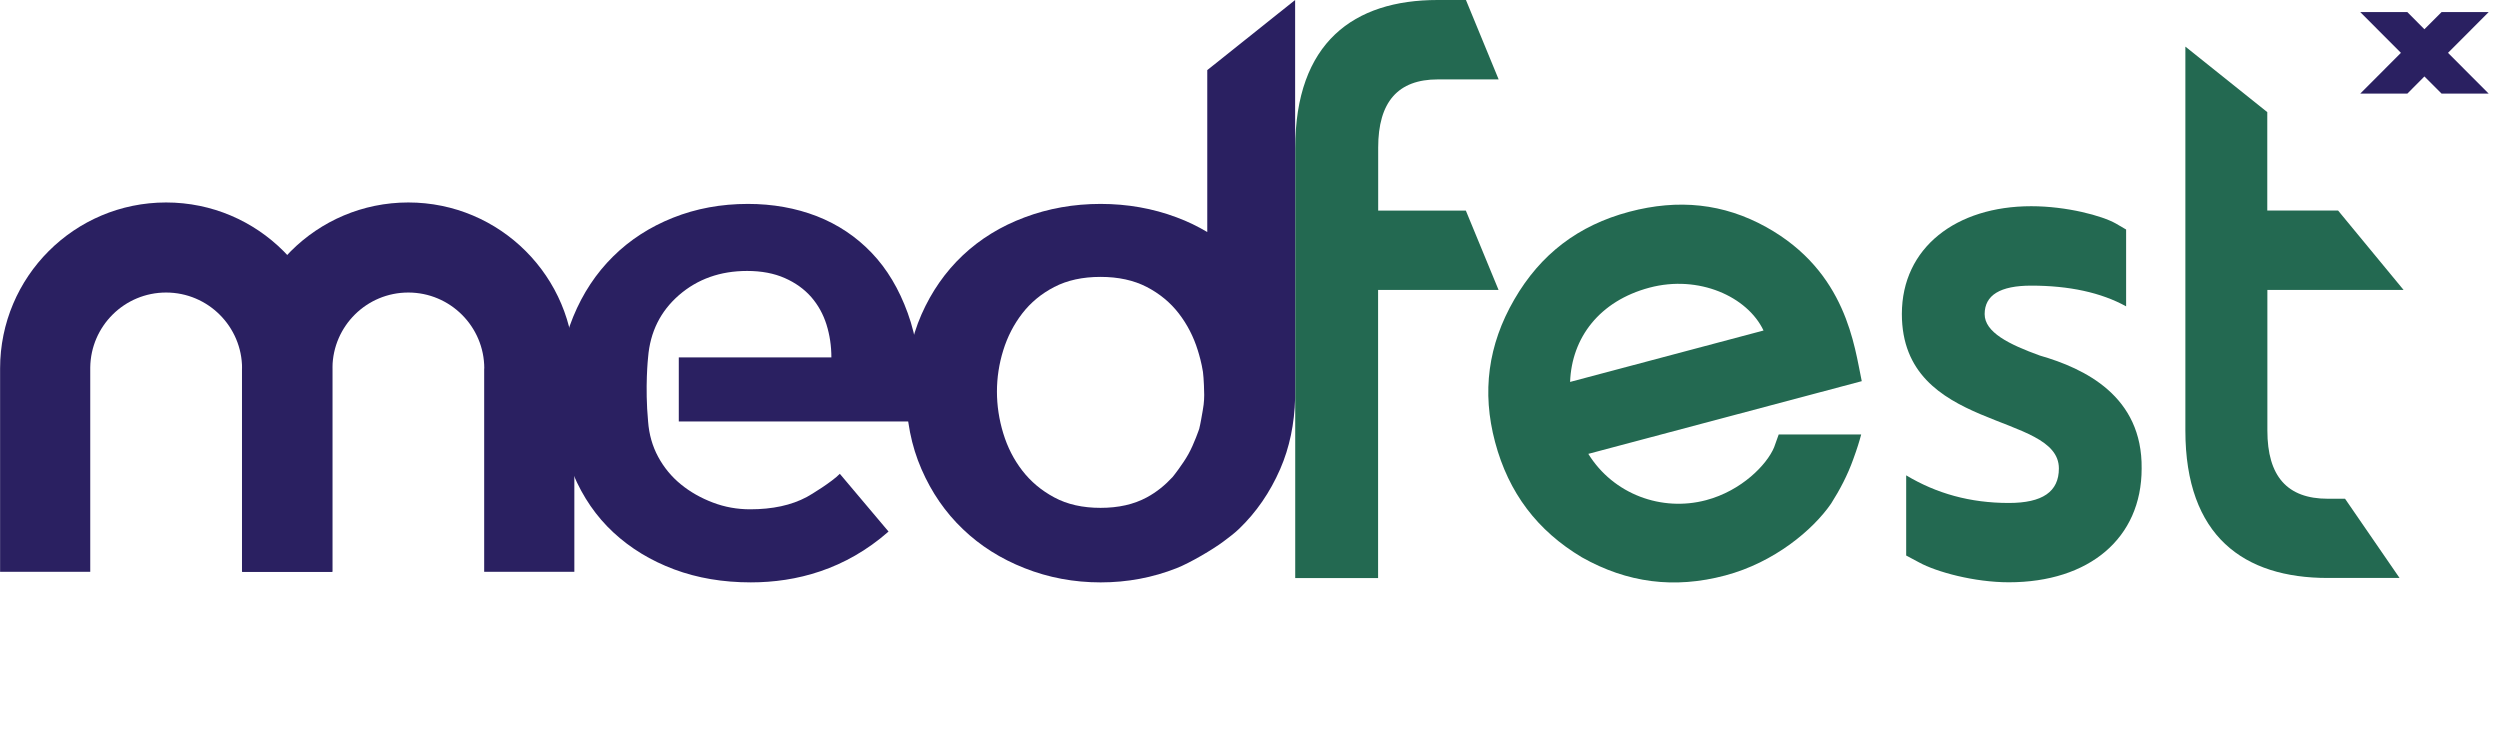 <?xml version="1.0" encoding="UTF-8"?> <svg xmlns="http://www.w3.org/2000/svg" width="161" height="48" viewBox="0 0 161 48" fill="none"><path d="M26.296 13.039C20.39 13.039 15.604 17.826 15.604 23.731V36.826H21.41V23.762C21.41 23.75 21.41 23.744 21.41 23.731C21.41 23.713 21.41 23.694 21.41 23.669C21.441 20.995 23.615 18.839 26.296 18.839C28.995 18.839 31.188 21.032 31.188 23.731H31.181V36.826H36.988V23.731C36.988 17.826 32.201 13.039 26.296 13.039Z" fill="#2A2061"></path><path d="M10.698 13.039C4.793 13.039 0.006 17.826 0.006 23.731V36.826H5.812V23.762C5.812 23.75 5.812 23.744 5.812 23.731C5.812 23.713 5.812 23.694 5.812 23.669C5.843 20.995 8.017 18.839 10.698 18.839C13.397 18.839 15.59 21.032 15.59 23.731H15.584V36.826H21.39V23.731C21.39 17.826 16.603 13.039 10.698 13.039Z" fill="#2A2061"></path><path d="M58.458 20.161C57.896 18.611 57.124 17.314 56.129 16.276C55.135 15.238 53.961 14.454 52.602 13.922C51.243 13.397 49.761 13.132 48.167 13.132C46.438 13.132 44.832 13.428 43.343 14.021C41.855 14.614 40.57 15.442 39.483 16.517C38.396 17.591 37.537 18.883 36.913 20.402C36.289 21.921 35.98 23.608 35.98 25.461C35.98 27.351 36.295 29.037 36.913 30.526C37.537 32.014 38.402 33.268 39.501 34.287C40.607 35.313 41.91 36.103 43.411 36.666C44.912 37.228 46.561 37.505 48.353 37.505C51.28 37.505 54.431 36.684 57.222 34.232L54.085 30.513C53.584 31.032 52.213 31.872 51.954 32.008C50.959 32.539 49.749 32.799 48.309 32.799C47.475 32.799 46.679 32.657 45.913 32.366C45.147 32.076 44.455 31.687 43.85 31.193C43.244 30.699 42.756 30.106 42.386 29.42C42.015 28.735 41.799 27.975 41.737 27.141C41.527 24.905 41.737 23.015 41.737 23.015C41.867 21.384 42.528 20.05 43.726 19.006C44.925 17.968 46.388 17.449 48.118 17.449C49.044 17.449 49.854 17.604 50.539 17.907C51.225 18.209 51.793 18.617 52.244 19.13C52.689 19.642 53.016 20.235 53.226 20.902C53.436 21.576 53.541 22.28 53.541 23.015H43.714V27.141H59.255C59.286 26.888 59.304 26.628 59.304 26.375V25.609C59.298 23.527 59.02 21.711 58.458 20.161Z" fill="#2A2061"></path><path d="M94.407 0L96.513 5.114H92.591C90.034 5.114 88.755 6.56 88.755 9.506V13.564H94.401L96.507 18.672H88.749V37.228H83.412V9.556C83.412 2.724 87.192 0 92.579 0H94.407Z" fill="#236951"></path><path d="M129.368 37.499C127.144 37.499 124.704 36.833 123.592 36.221L122.758 35.776V30.612C124.704 31.78 126.872 32.391 129.368 32.391C131.536 32.391 132.592 31.669 132.592 30.168C132.592 26.499 122.48 27.833 122.48 20.223C122.48 15.943 125.983 13.28 130.813 13.28C133.092 13.28 135.371 13.892 136.255 14.392L136.922 14.781V19.729C135.31 18.839 133.253 18.395 130.813 18.395C128.812 18.395 127.811 19.006 127.811 20.229C127.811 21.397 129.368 22.175 131.369 22.898C134.26 23.731 137.978 25.51 137.922 30.174C137.922 34.671 134.531 37.499 129.368 37.499Z" fill="#236951"></path><path d="M151.017 32.113L154.531 37.221H149.905C144.519 37.221 140.738 34.553 140.738 27.722V3.002L146.013 7.221V13.558H150.572L154.791 18.672H146.019V27.728C146.019 30.674 147.298 32.119 149.911 32.119H151.017V32.113Z" fill="#236951"></path><path d="M114.554 27.981H114.548L114.252 28.809C113.795 29.908 112.176 31.601 109.866 32.212C107.019 32.966 103.905 31.841 102.287 29.229L119.897 24.547C119.422 22.317 118.927 17.505 113.751 14.627C111.003 13.101 108.093 12.798 104.925 13.638C101.651 14.509 99.211 16.362 97.519 19.29C95.826 22.212 95.425 25.251 96.283 28.469C97.154 31.743 99.007 34.182 101.879 35.894C104.789 37.536 107.828 37.932 111.101 37.061C114.27 36.221 116.759 34.121 117.921 32.434C118.489 31.539 118.983 30.6 119.347 29.581C119.601 28.889 119.755 28.383 119.86 27.981H114.554ZM101.114 24.596C101.219 21.749 103.004 19.383 106.228 18.524C109.397 17.684 112.528 19.093 113.572 21.285L101.114 24.596Z" fill="#236951"></path><path d="M77.748 4.515V14.942C77.131 14.577 76.476 14.256 75.772 13.997C74.24 13.422 72.603 13.132 70.88 13.132C69.15 13.132 67.52 13.422 65.988 13.997C64.45 14.571 63.128 15.386 62.004 16.443C60.886 17.499 59.996 18.771 59.342 20.254C58.687 21.742 58.359 23.398 58.359 25.22C58.359 27.042 58.687 28.71 59.342 30.211C59.996 31.718 60.886 33.003 62.004 34.071C63.122 35.146 64.45 35.986 65.988 36.591C67.52 37.197 69.156 37.506 70.88 37.506C72.609 37.506 74.234 37.197 75.772 36.591C76.624 36.258 78.119 35.381 78.805 34.862C79.138 34.609 79.478 34.362 79.781 34.071C80.899 33.003 81.788 31.712 82.443 30.211C83.048 28.821 83.363 27.295 83.406 25.634C83.412 25.498 83.406 0.105 83.406 0L77.748 4.515ZM77.514 26.06C77.507 26.103 77.415 26.746 77.353 27.024C77.31 27.221 77.285 27.419 77.23 27.616C77.23 27.616 76.902 28.586 76.532 29.247C76.167 29.908 75.519 30.717 75.519 30.717C75.043 31.23 74.506 31.681 73.851 32.033C73.017 32.484 72.029 32.706 70.874 32.706C69.725 32.706 68.73 32.484 67.896 32.033C67.062 31.588 66.377 31.008 65.833 30.303C65.29 29.599 64.882 28.802 64.61 27.907C64.338 27.011 64.203 26.116 64.203 25.22C64.203 24.324 64.338 23.435 64.61 22.558C64.882 21.681 65.29 20.89 65.833 20.186C66.377 19.482 67.062 18.913 67.896 18.481C68.73 18.049 69.719 17.832 70.874 17.832C72.022 17.832 73.017 18.049 73.851 18.481C74.685 18.913 75.37 19.482 75.914 20.186C76.457 20.89 76.865 21.681 77.137 22.558C77.23 22.854 77.378 23.361 77.47 23.948C77.526 24.343 77.557 25.337 77.551 25.436C77.551 25.646 77.538 25.856 77.514 26.06Z" fill="#2A2061"></path><path d="M160.271 0.778H157.238L156.132 1.884L155.033 0.778H152L154.619 3.403L152 6.029H155.033L156.132 4.923L157.238 6.029H160.271L157.652 3.403L160.271 0.778Z" fill="#2A2061"></path></svg> 